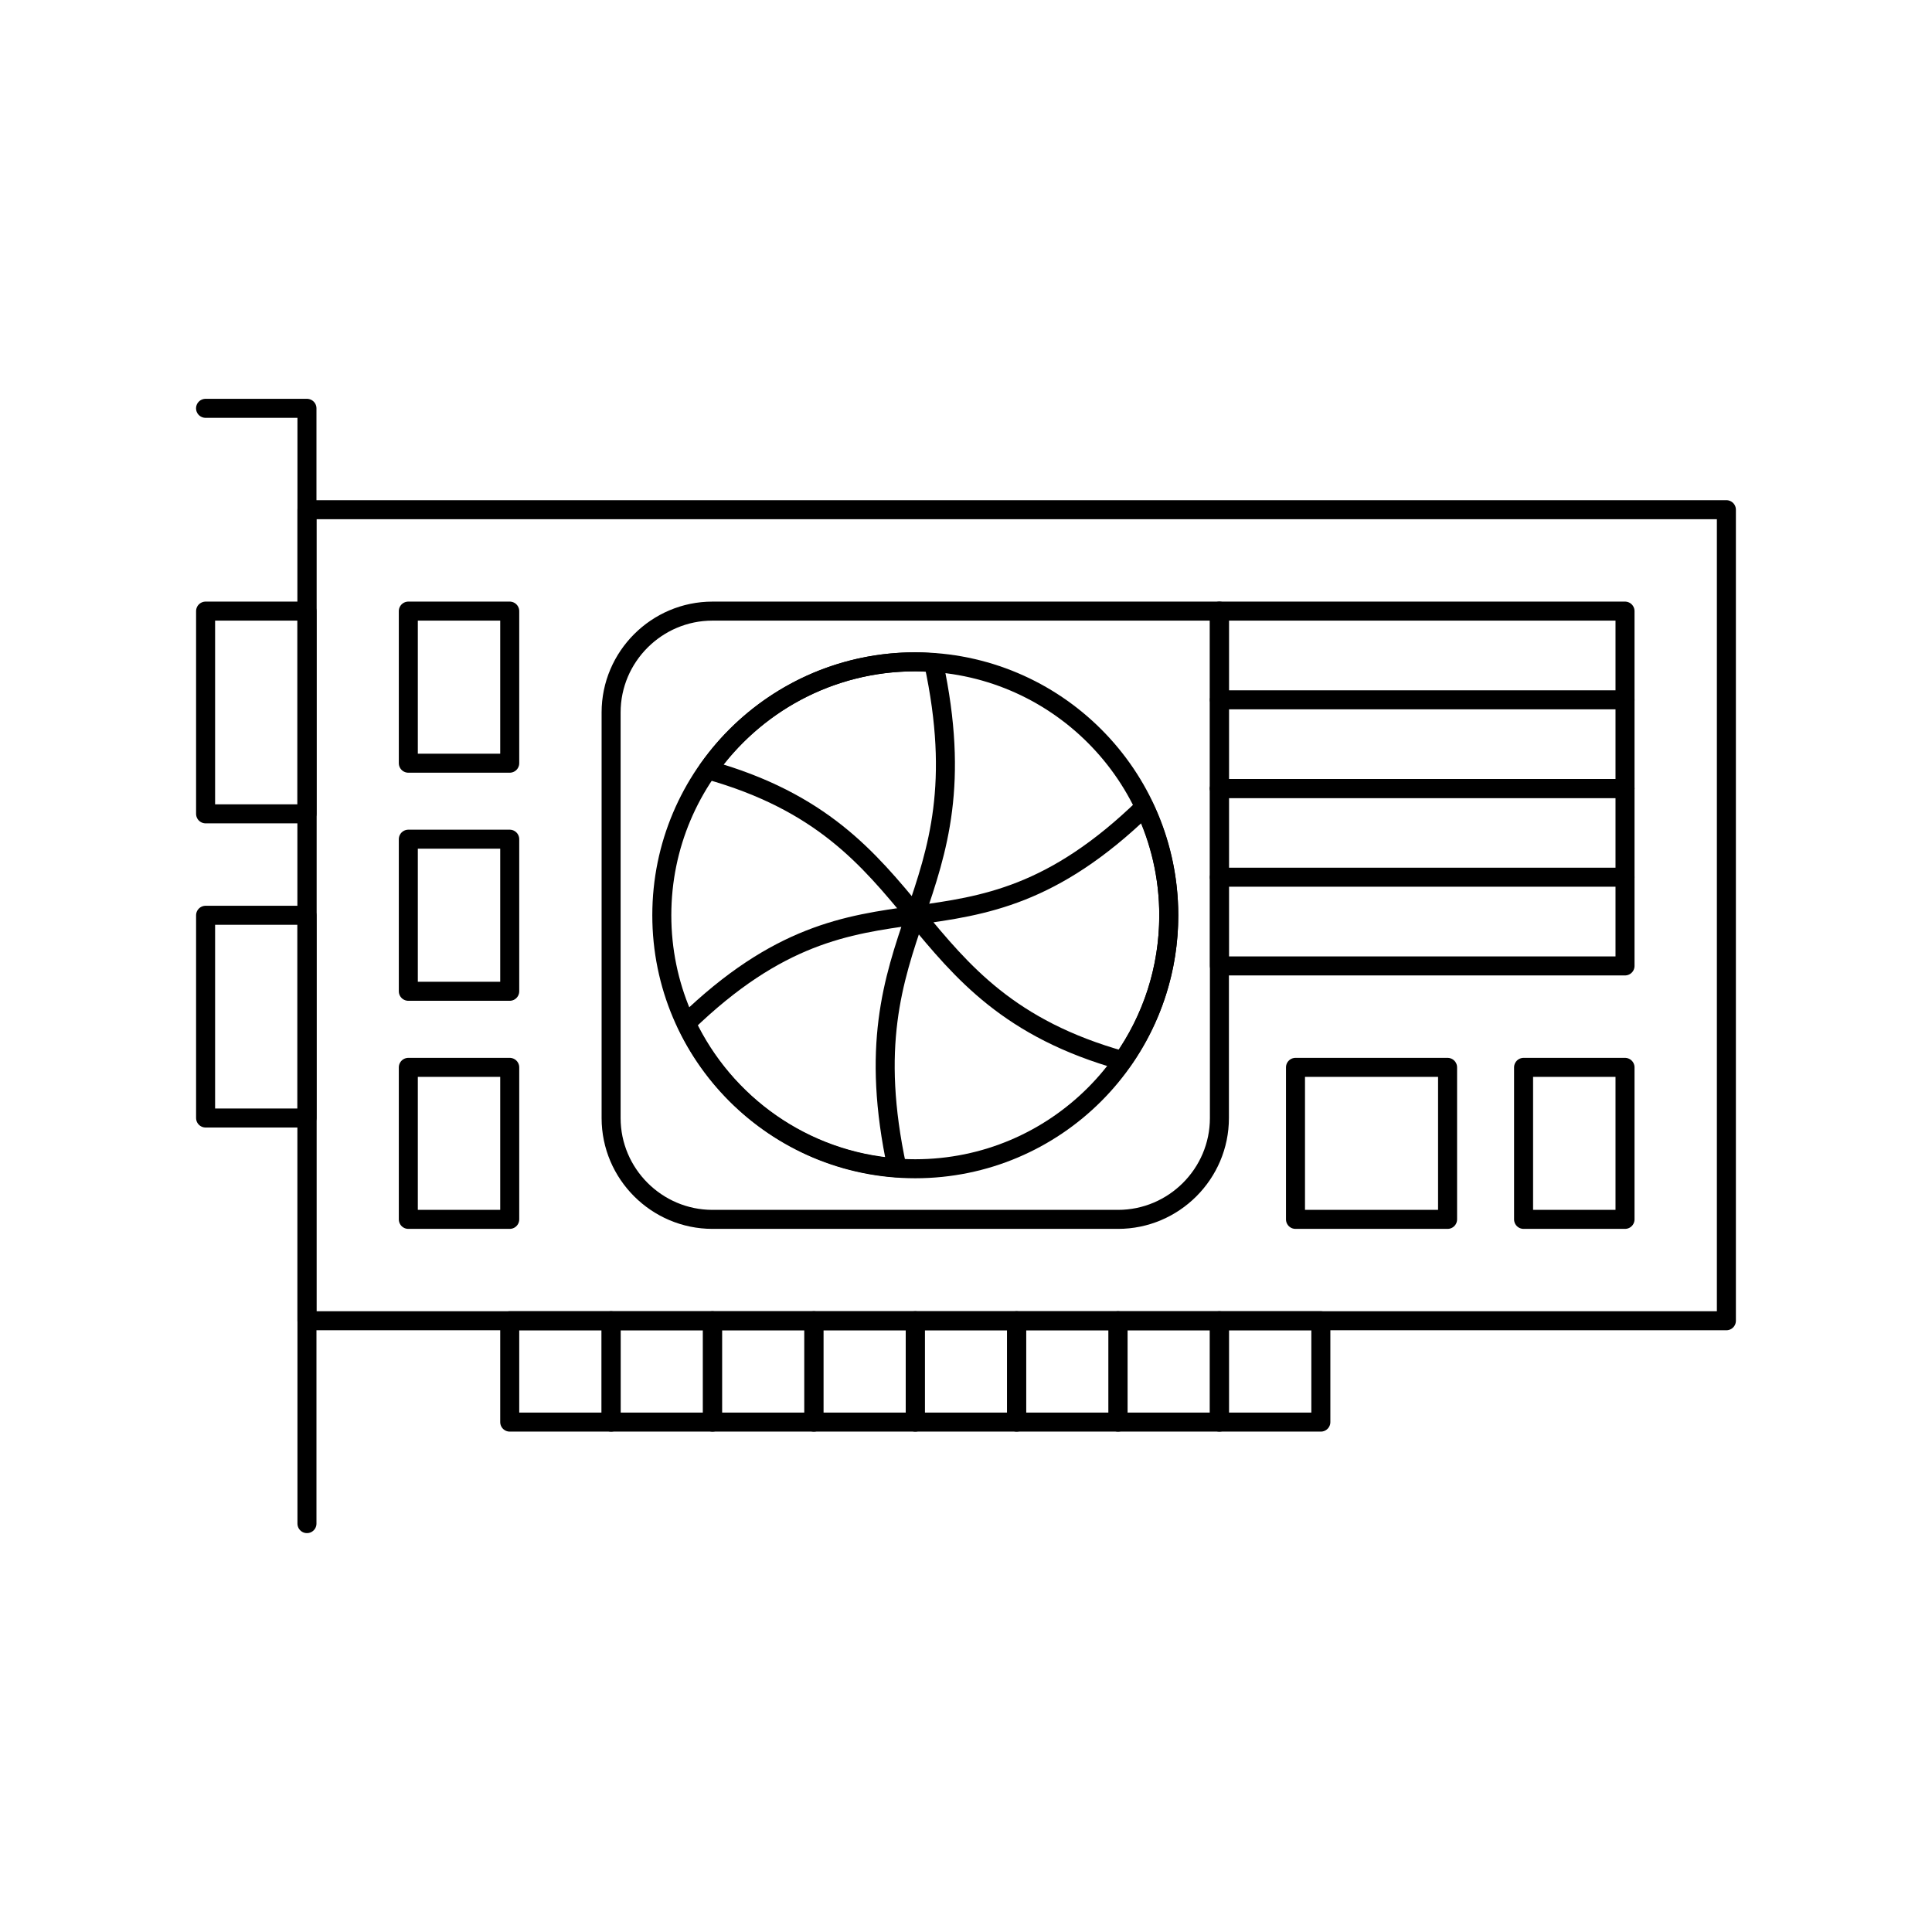 <?xml version="1.0" encoding="UTF-8"?>
<!-- Uploaded to: SVG Repo, www.svgrepo.com, Generator: SVG Repo Mixer Tools -->
<svg width="800px" height="800px" version="1.1" viewBox="144 144 512 512" xmlns="http://www.w3.org/2000/svg">
 <g fill="none" stroke="#000000" stroke-linecap="round" stroke-linejoin="round" stroke-miterlimit="10">
  <path transform="matrix(5.038 0 0 5.038 148.09 148.09)" d="m15.335 25.999h74.665v42.664h-74.665z"/>
  <path transform="matrix(5.038 0 0 5.038 148.09 148.09)" d="m26.001 68.662h5.334v5.332h-5.334z"/>
  <path transform="matrix(5.038 0 0 5.038 148.09 148.09)" d="m31.335 68.662h5.332v5.332h-5.332z"/>
  <path transform="matrix(5.038 0 0 5.038 148.09 148.09)" d="m36.667 68.662h5.332v5.332h-5.332z"/>
  <path transform="matrix(5.038 0 0 5.038 148.09 148.09)" d="m42 68.662h5.334v5.332h-5.334z"/>
  <path transform="matrix(5.038 0 0 5.038 148.09 148.09)" d="m47.333 68.662h5.331v5.332h-5.331z"/>
  <path transform="matrix(5.038 0 0 5.038 148.09 148.09)" d="m52.664 68.662h5.336v5.332h-5.336z"/>
  <path transform="matrix(5.038 0 0 5.038 148.09 148.09)" d="m58 68.662h5.332v5.332h-5.332z"/>
  <path transform="matrix(5.038 0 0 5.038 148.09 148.09)" d="m63.332 68.662h5.336v5.332h-5.336z"/>
  <path transform="matrix(5.038 0 0 5.038 148.09 148.09)" d="m20.667 43.332h5.334v8h-5.334z"/>
  <path transform="matrix(5.038 0 0 5.038 148.09 148.09)" d="m20.667 55.334h5.334v7.996h-5.334z"/>
  <path transform="matrix(5.038 0 0 5.038 148.09 148.09)" d="m79.332 55.334h5.336v7.996h-5.336z"/>
  <path transform="matrix(5.038 0 0 5.038 148.09 148.09)" d="m67.334 55.334h8v7.996h-8z"/>
  <path transform="matrix(5.038 0 0 5.038 148.09 148.09)" d="m20.667 31.334h5.334v8h-5.334z"/>
  <path transform="matrix(5.038 0 0 5.038 148.09 148.09)" d="m63.332 31.334v26.668c0 2.933-2.399 5.328-5.332 5.328h-21.334c-2.933 0-5.332-2.396-5.332-5.328v-21.339c0-2.933 2.399-5.329 5.332-5.329z"/>
  <path transform="matrix(5.038 0 0 5.038 148.09 148.09)" d="m10.003 31.334h5.332v10.664h-5.332z"/>
  <path transform="matrix(5.038 0 0 5.038 148.09 148.09)" d="m10.003 47.334h5.332v10.664h-5.332z"/>
  <path transform="matrix(5.038 0 0 5.038 148.09 148.09)" d="m15.335 79.334v-58.667h-5.334 5.334z"/>
  <path transform="matrix(5.038 0 0 5.038 148.09 148.09)" d="m60.668 47.334c0 7.363-5.969 13.333-13.334 13.333-7.363 0-13.333-5.969-13.333-13.333s5.969-13.333 13.333-13.333c7.364 0 13.334 5.969 13.334 13.333"/>
  <path transform="matrix(5.038 0 0 5.038 148.09 148.09)" d="m58.242 54.981c1.525-2.165 2.426-4.799 2.426-7.647 0-2.036-0.471-3.958-1.286-5.685-4.813 4.671-8.434 5.185-12.047 5.685 2.466 2.988 4.94 5.979 10.908 7.647z"/>
  <path transform="matrix(5.038 0 0 5.038 148.09 148.09)" d="m35.286 53.012c2.006 4.24 6.173 7.254 11.087 7.606-1.371-6.364-0.215-9.841 0.962-13.284-3.615 0.496-7.232 1.011-12.049 5.678z"/>
  <path transform="matrix(5.038 0 0 5.038 148.09 148.09)" d="m36.425 39.683c2.413-3.432 6.396-5.681 10.91-5.681 0.324 0 0.643 0.026 0.963 0.048 1.371 6.361 0.217 9.837-0.963 13.284-2.466-2.991-4.94-5.982-10.91-7.651z"/>
  <path transform="matrix(5.038 0 0 5.038 148.09 148.09)" d="m63.332 31.334h21.336v18.664h-21.336z"/>
  <path transform="matrix(5.038 0 0 5.038 148.09 148.09)" d="m63.332 40.665h21.336z"/>
  <path transform="matrix(5.038 0 0 5.038 148.09 148.09)" d="m63.332 40.665h21.336z"/>
  <path transform="matrix(5.038 0 0 5.038 148.09 148.09)" d="m63.332 45.331h21.336z"/>
  <path transform="matrix(5.038 0 0 5.038 148.09 148.09)" d="m63.332 36.001h21.336z"/>
 </g>
</svg>